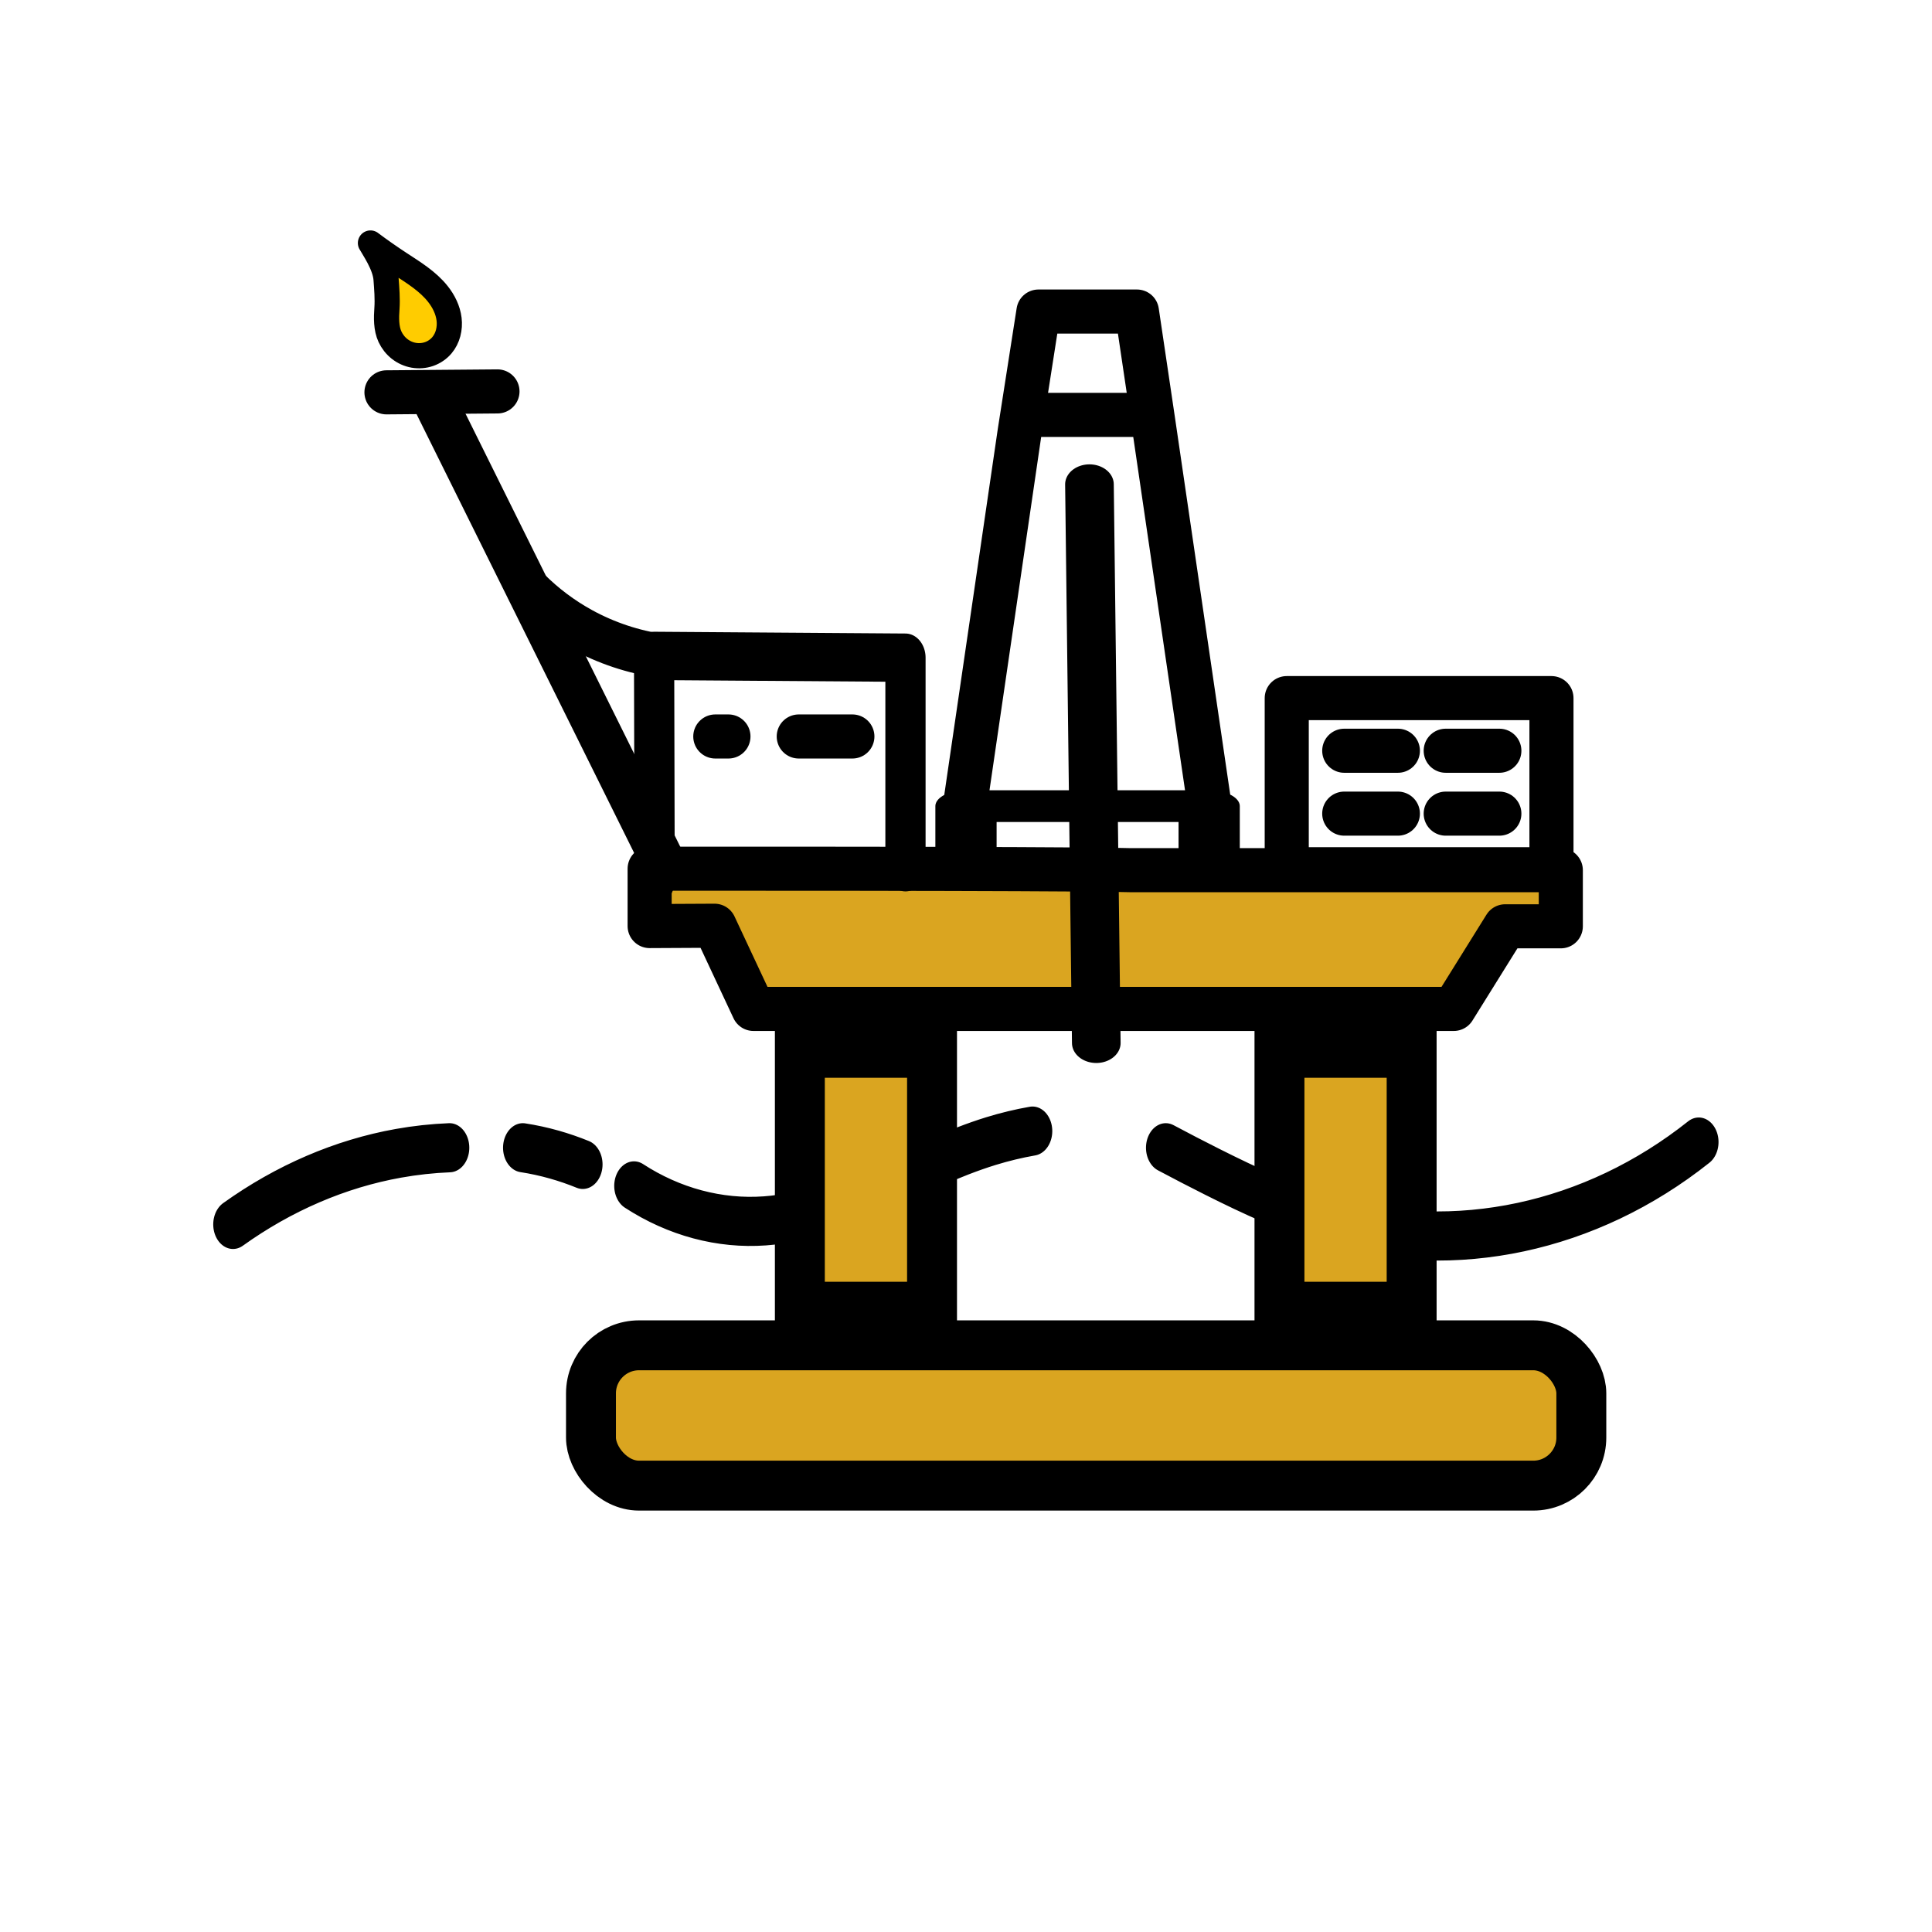 <?xml version="1.0" encoding="UTF-8" standalone="no"?>
<svg id="svg8" xmlns:rdf="http://www.w3.org/1999/02/22-rdf-syntax-ns#" xmlns="http://www.w3.org/2000/svg" height="512" viewBox="0 0 135.467 135.467" width="512" version="1.1" xmlns:cc="http://creativecommons.org/ns#" xmlns:dc="http://purl.org/dc/elements/1.1/">
 <g id="layer2" transform="translate(0 -161.53)" stroke="#000">
  <path id="path3845" stroke-linejoin="round" d="m50.101 226.44 2.731 5.833h49.101l3.607-5.793h3.9v-3.936h-30.193s-2.894-0.103-27.246-0.103h-6.45v4.022z" stroke-linecap="round" stroke-width="3.091" fill="#daa520"/>
  <g stroke-linejoin="round" stroke-linecap="round" fill="none">
   <path id="path890" d="m55.309 208.09v-13.272l-19.138-0.113 0.041 14.212" transform="matrix(.921 0 0 1.107 12.55 -8.018)" stroke-width="3.062"/>
   <rect id="rect873" style="paint-order:stroke markers fill" height="12" width="18.562" y="210.48" x="90.223" stroke-width="3.091"/>
   <path id="path3848-2" d="m67.689 217.83 3.803-25.999 1.321-8.456h6.906l1.141 7.683 3.923 26.772" stroke-width="3.091"/>
  </g>
  <path id="path3852-9" d="m71.956 190.62h8.317" stroke-linecap="round" stroke-width="3.091"/>
  <g stroke-linecap="round" fill="none">
   <path id="path890-8" stroke-linejoin="round" d="m49.329 204.73v-5.253h-10.506v5.253" transform="matrix(1.623 0 0 .841 4.723 50.295)" stroke-width="2.646"/>
   <g>
    <g stroke-width="3.091">
     <path id="path876" d="m56.006 213.17h3.761"/>
     <path id="path876-3" d="m50.155 213.17h0.922"/>
     <path id="path876-1" d="m94.255 214.17h3.761"/>
     <path id="path876-8" d="m101.37 214.17h3.761"/>
     <path id="path876-1-1" d="m94.255 218.58h3.761"/>
     <path id="path876-8-0" d="m101.37 218.58h3.761"/>
     <path id="path963" d="m27.098 189.04 7.784-0.065"/>
    </g>
    <path id="path2110" d="m151.09 154.09c-6.353-0.908-12.539-2.97-18.165-6.055-4.439-2.434-8.53-5.503-12.11-9.083" transform="matrix(.307 0 0 .307 -.027 160.22)" stroke-width="10.056"/>
    <path id="path961-8" d="m30.601 189.9 15.737 31.736" stroke-width="3.091"/>
   </g>
   <path id="path4813" stroke-linejoin="round" style="paint-order:markers fill stroke" d="m-47.92 141.92c5.144-2.967 10.857-4.944 16.734-5.79 1.714-0.247 3.443-0.398 5.174-0.454m7.415 0c1.071 0.133 2.136 0.319 3.188 0.559 0.971 0.221 1.932 0.488 2.879 0.798m5.182 1.75c4.05 2.12 8.68 3.116 13.243 2.849 7.937-0.465 15.158-4.586 22.875-6.498 1.386-0.343 2.789-0.616 4.203-0.815m13.482 1.357c1.556 0.668 3.119 1.32 4.69 1.955 3.894 1.575 7.845 3.05 11.936 4.001 12.621 2.934 26.388 0.564 37.303-6.42" transform="matrix(.693 0 0 .861 49.546 125.19)" stroke-width="4.001"/>
  </g>
  <path id="path1076" d="m25.975 178.57c0.666 0.498 1.348 0.975 2.043 1.431 0.963 0.632 1.973 1.241 2.687 2.144 0.405 0.512 0.706 1.119 0.784 1.766 0.078 0.648-0.084 1.337-0.507 1.833-0.237 0.278-0.549 0.49-0.894 0.61-0.344 0.12-0.72 0.149-1.079 0.086-0.359-0.063-0.702-0.218-0.989-0.443-0.287-0.225-0.519-0.52-0.673-0.85-0.279-0.599-0.263-1.337-0.215-1.996 0.047-0.659-0.014-1.4-0.063-2.059-0.075-0.994-0.895-2.159-1.093-2.523" stroke-linecap="round" stroke-width="1.766" fill="#fc0"/>
  <path id="path894" d="m65.028 17.989 0.426 42.35" transform="matrix(1.126 0 0 .925 3.168 178.85)" stroke-linecap="round" stroke-width="3.029" fill="none"/>
  <g stroke-width="3.5" fill="#daa520">
   <path id="path35-9-1" d="m65.352 235.35v17.804h-9.268v-17.804z"/>
   <path id="path35-9-5-8-5" d="m98.981 235.35v17.804h-9.268v-17.804z"/>
   <rect id="rect4865-0" stroke-linejoin="round" style="paint-order:markers fill stroke" rx="3.368" ry="3.368" height="9.838" width="69.441" stroke-linecap="round" y="255.86" x="41.438"/>
  </g>
 </g>
</svg>
